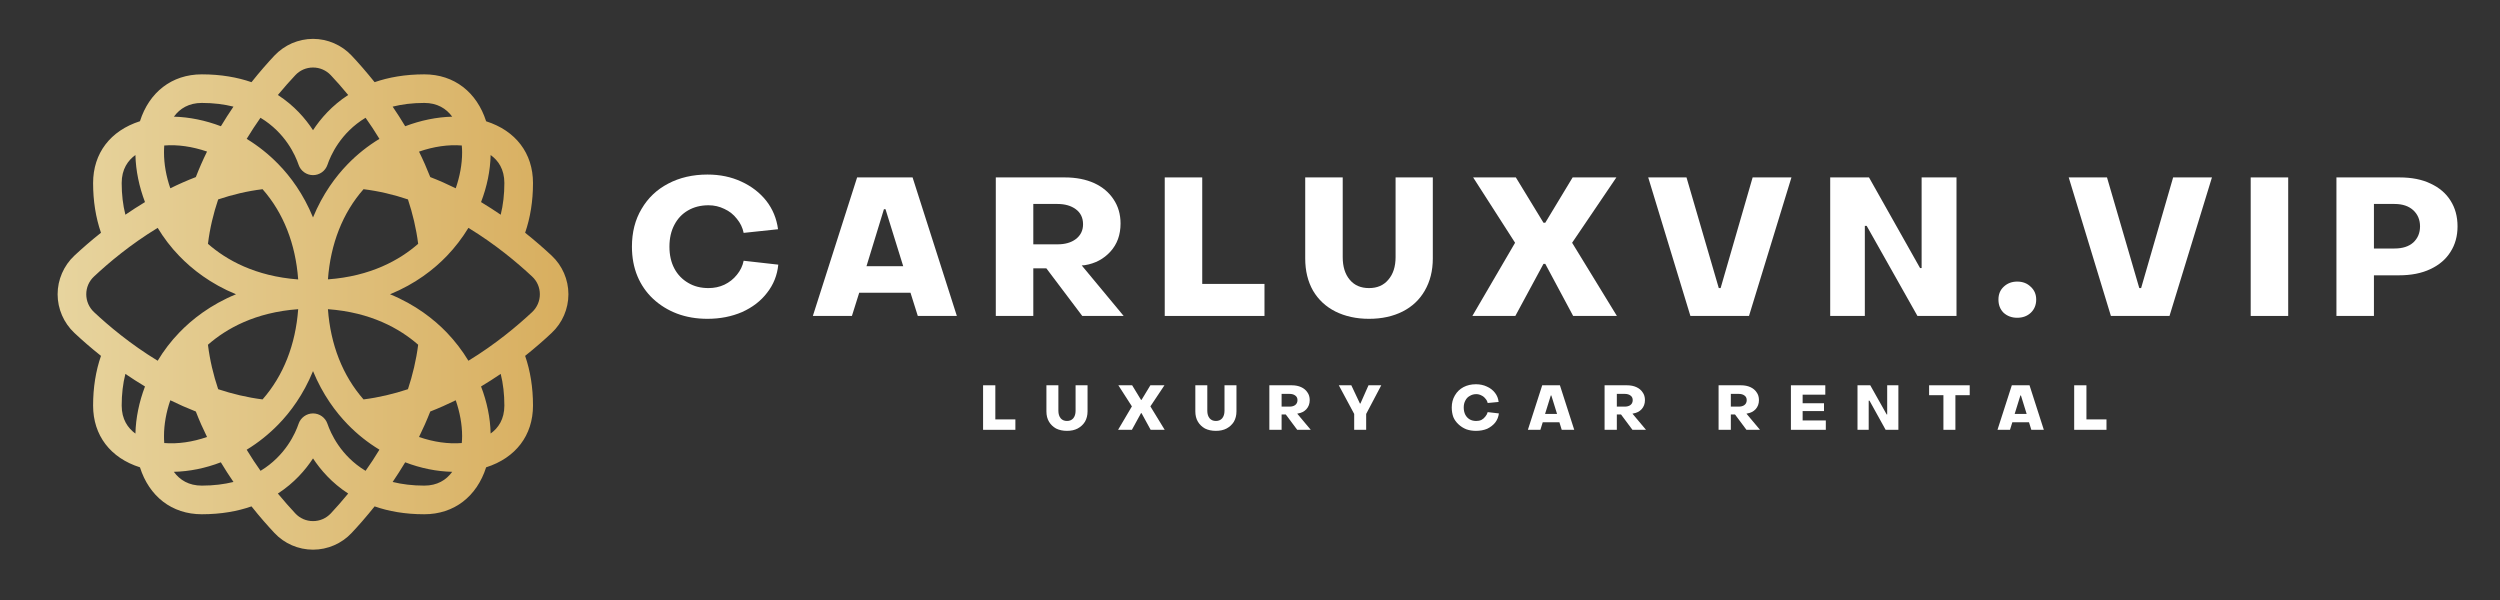<svg xmlns="http://www.w3.org/2000/svg" xmlns:xlink="http://www.w3.org/1999/xlink" width="200" zoomAndPan="magnify" viewBox="0 0 150 36" height="48" preserveAspectRatio="xMidYMid meet" version="1.0"><rect x="0" y="0" width="150" height="36" fill="#333333" stroke="none"/><defs><g/><clipPath id="0c4bb33b71"><path d="M 3.457 2.332 L 34.105 2.332 L 34.105 32.98 L 3.457 32.98 Z M 3.457 2.332 " clip-rule="nonzero"/></clipPath><clipPath id="550c18f542"><path d="M 33.102 15.34 C 32.664 14.93 32.125 14.457 31.508 13.965 C 31.82 13.059 31.98 12.062 31.98 10.984 C 31.98 9.191 30.938 7.84 29.168 7.277 C 28.613 5.539 27.258 4.461 25.457 4.461 C 24.301 4.461 23.312 4.641 22.477 4.93 C 21.98 4.312 21.512 3.773 21.098 3.336 C 20.5 2.699 19.656 2.332 18.781 2.332 C 18.348 2.332 17.914 2.426 17.52 2.594 C 17.125 2.766 16.766 3.02 16.465 3.336 C 16.055 3.773 15.582 4.312 15.09 4.93 C 14.25 4.641 13.266 4.461 12.109 4.461 C 10.305 4.461 8.949 5.539 8.398 7.273 C 6.625 7.84 5.586 9.191 5.586 10.984 C 5.586 12.062 5.746 13.059 6.059 13.965 C 5.438 14.457 4.902 14.93 4.461 15.34 C 3.824 15.938 3.457 16.781 3.457 17.656 C 3.457 18.531 3.824 19.375 4.461 19.973 C 4.902 20.387 5.438 20.859 6.059 21.352 C 5.746 22.254 5.586 23.254 5.586 24.332 C 5.586 26.125 6.625 27.477 8.398 28.039 C 8.949 29.777 10.305 30.855 12.109 30.855 C 13.266 30.855 14.25 30.676 15.09 30.383 C 15.582 31.004 16.055 31.539 16.465 31.977 C 17.062 32.617 17.906 32.98 18.781 32.98 C 19.656 32.98 20.5 32.617 21.098 31.977 C 21.512 31.539 21.98 31.004 22.477 30.383 C 23.312 30.676 24.301 30.855 25.457 30.855 C 27.258 30.855 28.613 29.777 29.168 28.039 C 30.938 27.477 31.98 26.125 31.98 24.332 C 31.98 23.254 31.82 22.254 31.508 21.352 C 32.125 20.859 32.664 20.387 33.102 19.973 C 33.742 19.375 34.105 18.531 34.105 17.656 C 34.105 16.781 33.742 15.938 33.102 15.34 Z M 29.438 9.301 C 29.895 9.629 30.262 10.152 30.262 10.984 C 30.262 11.66 30.188 12.297 30.043 12.883 C 29.668 12.625 29.273 12.375 28.863 12.125 C 29.219 11.199 29.418 10.242 29.438 9.301 Z M 27.707 8.73 C 27.719 8.867 27.727 9.008 27.727 9.145 C 27.727 9.855 27.59 10.586 27.344 11.297 C 26.852 11.055 26.344 10.828 25.816 10.625 C 25.609 10.098 25.383 9.586 25.141 9.098 C 26.016 8.793 26.902 8.664 27.707 8.73 Z M 25.457 6.176 C 26.23 6.176 26.77 6.508 27.133 7 C 26.211 7.023 25.246 7.219 24.312 7.574 C 24.066 7.164 23.812 6.77 23.559 6.398 C 24.113 6.258 24.742 6.176 25.457 6.176 Z M 25.09 14.629 C 23.984 15.598 22.246 16.574 19.676 16.762 C 19.832 14.629 20.562 12.773 21.812 11.352 C 22.734 11.465 23.629 11.68 24.477 11.965 C 24.758 12.812 24.973 13.703 25.09 14.629 Z M 17.719 4.512 C 17.996 4.215 18.375 4.051 18.781 4.051 C 19.188 4.051 19.566 4.215 19.848 4.512 C 20.164 4.848 20.52 5.246 20.891 5.699 C 19.91 6.336 19.234 7.121 18.781 7.812 C 18.332 7.121 17.656 6.336 16.672 5.699 C 17.047 5.246 17.402 4.848 17.719 4.512 Z M 15.629 7.066 C 17.133 7.973 17.727 9.332 17.914 9.883 C 18.039 10.258 18.391 10.508 18.781 10.508 C 19.176 10.508 19.523 10.258 19.648 9.887 C 19.836 9.332 20.43 7.973 21.934 7.066 C 22.215 7.461 22.496 7.887 22.766 8.332 C 22.07 8.754 21.43 9.262 20.859 9.852 C 20.145 10.586 19.363 11.633 18.781 13.047 C 18.203 11.633 17.422 10.586 16.707 9.855 C 16.133 9.262 15.492 8.754 14.801 8.332 C 15.07 7.887 15.352 7.461 15.629 7.066 Z M 25.09 20.684 C 24.973 21.609 24.758 22.5 24.477 23.352 C 23.629 23.633 22.734 23.848 21.812 23.965 C 20.562 22.539 19.832 20.688 19.676 18.551 C 22.246 18.738 23.984 19.715 25.09 20.684 Z M 17.891 16.766 C 15.316 16.574 13.582 15.598 12.477 14.629 C 12.59 13.703 12.805 12.812 13.09 11.965 C 13.938 11.68 14.828 11.465 15.754 11.352 C 17.004 12.773 17.734 14.625 17.891 16.766 Z M 12.109 6.176 C 12.824 6.176 13.449 6.258 14.008 6.398 C 13.754 6.77 13.5 7.164 13.254 7.574 C 12.32 7.219 11.352 7.023 10.434 7 C 10.793 6.508 11.336 6.176 12.109 6.176 Z M 9.855 8.73 C 10.66 8.664 11.547 8.793 12.422 9.094 C 12.18 9.586 11.953 10.098 11.75 10.625 C 11.223 10.828 10.711 11.055 10.219 11.297 C 9.973 10.586 9.84 9.855 9.84 9.145 C 9.84 9.008 9.844 8.867 9.855 8.73 Z M 8.125 9.301 C 8.148 10.238 8.348 11.199 8.699 12.125 C 8.289 12.375 7.895 12.625 7.523 12.883 C 7.375 12.297 7.301 11.66 7.301 10.984 C 7.301 10.152 7.672 9.629 8.125 9.301 Z M 8.125 26.016 C 7.672 25.684 7.301 25.16 7.301 24.332 C 7.301 23.652 7.375 23.016 7.523 22.434 C 7.895 22.688 8.289 22.941 8.699 23.188 C 8.348 24.113 8.148 25.074 8.125 26.016 Z M 5.637 18.723 C 5.34 18.441 5.176 18.062 5.176 17.656 C 5.176 17.25 5.34 16.871 5.637 16.594 C 6.523 15.762 7.836 14.66 9.461 13.672 C 9.824 14.273 10.258 14.844 10.754 15.355 C 11.52 16.152 12.629 17.027 14.16 17.656 C 12.629 18.285 11.516 19.164 10.754 19.957 C 10.258 20.473 9.824 21.039 9.461 21.645 C 7.836 20.656 6.523 19.555 5.637 18.723 Z M 17.891 18.551 C 17.734 20.688 17.004 22.539 15.754 23.965 C 14.828 23.848 13.938 23.633 13.09 23.352 C 12.805 22.5 12.59 21.609 12.477 20.684 C 13.582 19.715 15.316 18.738 17.891 18.551 Z M 9.855 26.582 C 9.844 26.445 9.84 26.309 9.84 26.168 C 9.84 25.461 9.973 24.73 10.219 24.016 C 10.711 24.258 11.223 24.484 11.75 24.691 C 11.953 25.219 12.18 25.727 12.422 26.219 C 11.547 26.523 10.66 26.648 9.855 26.582 Z M 12.109 29.137 C 11.332 29.137 10.793 28.805 10.43 28.309 C 11.352 28.289 12.316 28.098 13.25 27.738 C 13.5 28.152 13.75 28.543 14.008 28.918 C 13.449 29.055 12.824 29.137 12.109 29.137 Z M 19.848 30.805 C 19.566 31.102 19.188 31.266 18.781 31.266 C 18.375 31.266 17.996 31.102 17.719 30.805 C 17.402 30.465 17.047 30.066 16.672 29.613 C 17.656 28.977 18.332 28.191 18.781 27.504 C 19.234 28.191 19.91 28.977 20.891 29.613 C 20.52 30.066 20.164 30.465 19.848 30.805 Z M 21.934 28.25 C 20.43 27.34 19.84 25.984 19.648 25.43 C 19.523 25.059 19.176 24.805 18.781 24.805 C 18.391 24.805 18.039 25.059 17.914 25.43 C 17.727 25.984 17.133 27.34 15.633 28.25 C 15.352 27.852 15.07 27.43 14.801 26.984 C 15.492 26.562 16.133 26.051 16.707 25.461 C 17.422 24.727 18.203 23.68 18.781 22.266 C 19.363 23.68 20.145 24.727 20.859 25.461 C 21.43 26.051 22.07 26.559 22.766 26.98 C 22.496 27.43 22.215 27.852 21.934 28.25 Z M 25.457 29.137 C 24.742 29.137 24.113 29.055 23.559 28.918 C 23.812 28.543 24.066 28.148 24.312 27.738 C 25.25 28.098 26.211 28.289 27.133 28.309 C 26.773 28.805 26.23 29.137 25.457 29.137 Z M 27.707 26.582 C 26.902 26.648 26.016 26.523 25.141 26.219 C 25.383 25.727 25.609 25.219 25.816 24.691 C 26.344 24.484 26.852 24.258 27.344 24.016 C 27.59 24.73 27.727 25.461 27.727 26.168 C 27.727 26.309 27.719 26.445 27.707 26.582 Z M 29.438 26.012 C 29.418 25.074 29.219 24.113 28.863 23.188 C 29.273 22.941 29.668 22.688 30.043 22.434 C 30.188 23.016 30.262 23.652 30.262 24.332 C 30.262 25.16 29.895 25.684 29.438 26.012 Z M 31.93 18.723 C 31.039 19.555 29.727 20.656 28.105 21.645 C 27.738 21.039 27.305 20.473 26.812 19.957 C 26.047 19.164 24.938 18.285 23.402 17.656 C 24.938 17.027 26.047 16.152 26.812 15.355 C 27.305 14.844 27.738 14.273 28.105 13.672 C 29.727 14.66 31.039 15.762 31.93 16.594 C 32.227 16.871 32.391 17.25 32.391 17.656 C 32.391 18.062 32.227 18.441 31.93 18.723 Z M 31.93 18.723 " clip-rule="nonzero"/></clipPath><linearGradient x1="-0" gradientTransform="matrix(0.126, 0, 0, 0.126, 3.457, 2.332)" y1="121.405" x2="242.8" gradientUnits="userSpaceOnUse" y2="121.405" id="c96a14bf39"><stop stop-opacity="1" stop-color="rgb(90.599%, 83.099%, 62%)" offset="0"/><stop stop-opacity="1" stop-color="rgb(90.576%, 83.041%, 61.9%)" offset="0.008"/><stop stop-opacity="1" stop-color="rgb(90.53%, 82.924%, 61.705%)" offset="0.016"/><stop stop-opacity="1" stop-color="rgb(90.483%, 82.808%, 61.508%)" offset="0.023"/><stop stop-opacity="1" stop-color="rgb(90.437%, 82.692%, 61.313%)" offset="0.031"/><stop stop-opacity="1" stop-color="rgb(90.392%, 82.574%, 61.116%)" offset="0.039"/><stop stop-opacity="1" stop-color="rgb(90.346%, 82.458%, 60.921%)" offset="0.047"/><stop stop-opacity="1" stop-color="rgb(90.3%, 82.343%, 60.724%)" offset="0.055"/><stop stop-opacity="1" stop-color="rgb(90.253%, 82.227%, 60.529%)" offset="0.062"/><stop stop-opacity="1" stop-color="rgb(90.207%, 82.109%, 60.332%)" offset="0.07"/><stop stop-opacity="1" stop-color="rgb(90.161%, 81.993%, 60.136%)" offset="0.078"/><stop stop-opacity="1" stop-color="rgb(90.115%, 81.877%, 59.94%)" offset="0.086"/><stop stop-opacity="1" stop-color="rgb(90.07%, 81.76%, 59.744%)" offset="0.094"/><stop stop-opacity="1" stop-color="rgb(90.022%, 81.644%, 59.547%)" offset="0.102"/><stop stop-opacity="1" stop-color="rgb(89.977%, 81.528%, 59.352%)" offset="0.109"/><stop stop-opacity="1" stop-color="rgb(89.931%, 81.412%, 59.155%)" offset="0.117"/><stop stop-opacity="1" stop-color="rgb(89.885%, 81.294%, 58.96%)" offset="0.125"/><stop stop-opacity="1" stop-color="rgb(89.839%, 81.178%, 58.763%)" offset="0.133"/><stop stop-opacity="1" stop-color="rgb(89.792%, 81.062%, 58.568%)" offset="0.141"/><stop stop-opacity="1" stop-color="rgb(89.746%, 80.946%, 58.371%)" offset="0.148"/><stop stop-opacity="1" stop-color="rgb(89.7%, 80.829%, 58.176%)" offset="0.156"/><stop stop-opacity="1" stop-color="rgb(89.655%, 80.713%, 57.979%)" offset="0.164"/><stop stop-opacity="1" stop-color="rgb(89.609%, 80.597%, 57.784%)" offset="0.172"/><stop stop-opacity="1" stop-color="rgb(89.561%, 80.479%, 57.587%)" offset="0.18"/><stop stop-opacity="1" stop-color="rgb(89.516%, 80.363%, 57.391%)" offset="0.188"/><stop stop-opacity="1" stop-color="rgb(89.47%, 80.247%, 57.195%)" offset="0.195"/><stop stop-opacity="1" stop-color="rgb(89.424%, 80.132%, 56.999%)" offset="0.203"/><stop stop-opacity="1" stop-color="rgb(89.378%, 80.014%, 56.802%)" offset="0.211"/><stop stop-opacity="1" stop-color="rgb(89.331%, 79.898%, 56.607%)" offset="0.219"/><stop stop-opacity="1" stop-color="rgb(89.285%, 79.782%, 56.41%)" offset="0.227"/><stop stop-opacity="1" stop-color="rgb(89.24%, 79.665%, 56.215%)" offset="0.234"/><stop stop-opacity="1" stop-color="rgb(89.194%, 79.549%, 56.018%)" offset="0.242"/><stop stop-opacity="1" stop-color="rgb(89.146%, 79.433%, 55.823%)" offset="0.25"/><stop stop-opacity="1" stop-color="rgb(89.101%, 79.317%, 55.626%)" offset="0.258"/><stop stop-opacity="1" stop-color="rgb(89.055%, 79.199%, 55.431%)" offset="0.266"/><stop stop-opacity="1" stop-color="rgb(89.009%, 79.083%, 55.234%)" offset="0.273"/><stop stop-opacity="1" stop-color="rgb(88.963%, 78.967%, 55.038%)" offset="0.281"/><stop stop-opacity="1" stop-color="rgb(88.916%, 78.85%, 54.842%)" offset="0.289"/><stop stop-opacity="1" stop-color="rgb(88.87%, 78.734%, 54.646%)" offset="0.297"/><stop stop-opacity="1" stop-color="rgb(88.824%, 78.618%, 54.449%)" offset="0.305"/><stop stop-opacity="1" stop-color="rgb(88.779%, 78.502%, 54.254%)" offset="0.312"/><stop stop-opacity="1" stop-color="rgb(88.733%, 78.384%, 54.057%)" offset="0.32"/><stop stop-opacity="1" stop-color="rgb(88.686%, 78.268%, 53.862%)" offset="0.328"/><stop stop-opacity="1" stop-color="rgb(88.64%, 78.152%, 53.665%)" offset="0.336"/><stop stop-opacity="1" stop-color="rgb(88.594%, 78.035%, 53.47%)" offset="0.344"/><stop stop-opacity="1" stop-color="rgb(88.548%, 77.919%, 53.273%)" offset="0.352"/><stop stop-opacity="1" stop-color="rgb(88.503%, 77.803%, 53.078%)" offset="0.359"/><stop stop-opacity="1" stop-color="rgb(88.455%, 77.687%, 52.881%)" offset="0.367"/><stop stop-opacity="1" stop-color="rgb(88.409%, 77.57%, 52.684%)" offset="0.375"/><stop stop-opacity="1" stop-color="rgb(88.364%, 77.454%, 52.489%)" offset="0.383"/><stop stop-opacity="1" stop-color="rgb(88.318%, 77.338%, 52.292%)" offset="0.391"/><stop stop-opacity="1" stop-color="rgb(88.272%, 77.22%, 52.097%)" offset="0.398"/><stop stop-opacity="1" stop-color="rgb(88.225%, 77.104%, 51.9%)" offset="0.406"/><stop stop-opacity="1" stop-color="rgb(88.179%, 76.988%, 51.704%)" offset="0.414"/><stop stop-opacity="1" stop-color="rgb(88.133%, 76.872%, 51.508%)" offset="0.422"/><stop stop-opacity="1" stop-color="rgb(88.087%, 76.755%, 51.312%)" offset="0.43"/><stop stop-opacity="1" stop-color="rgb(88.042%, 76.639%, 51.115%)" offset="0.438"/><stop stop-opacity="1" stop-color="rgb(87.994%, 76.523%, 50.92%)" offset="0.445"/><stop stop-opacity="1" stop-color="rgb(87.949%, 76.405%, 50.723%)" offset="0.453"/><stop stop-opacity="1" stop-color="rgb(87.903%, 76.289%, 50.528%)" offset="0.461"/><stop stop-opacity="1" stop-color="rgb(87.857%, 76.173%, 50.331%)" offset="0.469"/><stop stop-opacity="1" stop-color="rgb(87.811%, 76.057%, 50.136%)" offset="0.477"/><stop stop-opacity="1" stop-color="rgb(87.764%, 75.94%, 49.939%)" offset="0.484"/><stop stop-opacity="1" stop-color="rgb(87.718%, 75.824%, 49.744%)" offset="0.492"/><stop stop-opacity="1" stop-color="rgb(87.672%, 75.708%, 49.547%)" offset="0.5"/><stop stop-opacity="1" stop-color="rgb(87.627%, 75.591%, 49.352%)" offset="0.508"/><stop stop-opacity="1" stop-color="rgb(87.579%, 75.475%, 49.155%)" offset="0.516"/><stop stop-opacity="1" stop-color="rgb(87.534%, 75.359%, 48.959%)" offset="0.523"/><stop stop-opacity="1" stop-color="rgb(87.488%, 75.243%, 48.763%)" offset="0.531"/><stop stop-opacity="1" stop-color="rgb(87.442%, 75.125%, 48.567%)" offset="0.539"/><stop stop-opacity="1" stop-color="rgb(87.396%, 75.009%, 48.37%)" offset="0.547"/><stop stop-opacity="1" stop-color="rgb(87.349%, 74.893%, 48.175%)" offset="0.555"/><stop stop-opacity="1" stop-color="rgb(87.303%, 74.776%, 47.978%)" offset="0.562"/><stop stop-opacity="1" stop-color="rgb(87.257%, 74.66%, 47.783%)" offset="0.57"/><stop stop-opacity="1" stop-color="rgb(87.212%, 74.544%, 47.586%)" offset="0.578"/><stop stop-opacity="1" stop-color="rgb(87.166%, 74.428%, 47.391%)" offset="0.586"/><stop stop-opacity="1" stop-color="rgb(87.119%, 74.31%, 47.194%)" offset="0.594"/><stop stop-opacity="1" stop-color="rgb(87.073%, 74.194%, 46.999%)" offset="0.602"/><stop stop-opacity="1" stop-color="rgb(87.027%, 74.078%, 46.802%)" offset="0.609"/><stop stop-opacity="1" stop-color="rgb(86.981%, 73.961%, 46.606%)" offset="0.617"/><stop stop-opacity="1" stop-color="rgb(86.935%, 73.845%, 46.41%)" offset="0.625"/><stop stop-opacity="1" stop-color="rgb(86.888%, 73.729%, 46.214%)" offset="0.633"/><stop stop-opacity="1" stop-color="rgb(86.842%, 73.613%, 46.017%)" offset="0.641"/><stop stop-opacity="1" stop-color="rgb(86.797%, 73.495%, 45.822%)" offset="0.648"/><stop stop-opacity="1" stop-color="rgb(86.751%, 73.38%, 45.625%)" offset="0.656"/><stop stop-opacity="1" stop-color="rgb(86.705%, 73.264%, 45.43%)" offset="0.664"/><stop stop-opacity="1" stop-color="rgb(86.658%, 73.146%, 45.233%)" offset="0.672"/><stop stop-opacity="1" stop-color="rgb(86.612%, 73.03%, 45.038%)" offset="0.68"/><stop stop-opacity="1" stop-color="rgb(86.566%, 72.914%, 44.841%)" offset="0.688"/><stop stop-opacity="1" stop-color="rgb(86.52%, 72.798%, 44.646%)" offset="0.695"/><stop stop-opacity="1" stop-color="rgb(86.475%, 72.681%, 44.449%)" offset="0.703"/><stop stop-opacity="1" stop-color="rgb(86.427%, 72.565%, 44.254%)" offset="0.711"/><stop stop-opacity="1" stop-color="rgb(86.382%, 72.449%, 44.057%)" offset="0.719"/><stop stop-opacity="1" stop-color="rgb(86.336%, 72.331%, 43.861%)" offset="0.727"/><stop stop-opacity="1" stop-color="rgb(86.29%, 72.215%, 43.665%)" offset="0.734"/><stop stop-opacity="1" stop-color="rgb(86.243%, 72.099%, 43.469%)" offset="0.742"/><stop stop-opacity="1" stop-color="rgb(86.197%, 71.983%, 43.272%)" offset="0.75"/><stop stop-opacity="1" stop-color="rgb(86.151%, 71.866%, 43.077%)" offset="0.758"/><stop stop-opacity="1" stop-color="rgb(86.105%, 71.75%, 42.88%)" offset="0.766"/><stop stop-opacity="1" stop-color="rgb(86.06%, 71.634%, 42.685%)" offset="0.773"/><stop stop-opacity="1" stop-color="rgb(86.012%, 71.516%, 42.488%)" offset="0.781"/><stop stop-opacity="1" stop-color="rgb(85.966%, 71.4%, 42.293%)" offset="0.789"/><stop stop-opacity="1" stop-color="rgb(85.921%, 71.284%, 42.096%)" offset="0.797"/><stop stop-opacity="1" stop-color="rgb(85.875%, 71.169%, 41.901%)" offset="0.805"/><stop stop-opacity="1" stop-color="rgb(85.829%, 71.051%, 41.704%)" offset="0.812"/><stop stop-opacity="1" stop-color="rgb(85.782%, 70.935%, 41.508%)" offset="0.82"/><stop stop-opacity="1" stop-color="rgb(85.736%, 70.819%, 41.312%)" offset="0.828"/><stop stop-opacity="1" stop-color="rgb(85.69%, 70.702%, 41.116%)" offset="0.836"/><stop stop-opacity="1" stop-color="rgb(85.645%, 70.586%, 40.919%)" offset="0.844"/><stop stop-opacity="1" stop-color="rgb(85.599%, 70.47%, 40.724%)" offset="0.852"/><stop stop-opacity="1" stop-color="rgb(85.551%, 70.354%, 40.527%)" offset="0.859"/><stop stop-opacity="1" stop-color="rgb(85.506%, 70.236%, 40.332%)" offset="0.867"/><stop stop-opacity="1" stop-color="rgb(85.46%, 70.12%, 40.135%)" offset="0.875"/><stop stop-opacity="1" stop-color="rgb(85.414%, 70.004%, 39.94%)" offset="0.883"/><stop stop-opacity="1" stop-color="rgb(85.368%, 69.887%, 39.743%)" offset="0.891"/><stop stop-opacity="1" stop-color="rgb(85.321%, 69.771%, 39.548%)" offset="0.898"/><stop stop-opacity="1" stop-color="rgb(85.275%, 69.655%, 39.351%)" offset="0.906"/><stop stop-opacity="1" stop-color="rgb(85.229%, 69.539%, 39.156%)" offset="0.914"/><stop stop-opacity="1" stop-color="rgb(85.184%, 69.421%, 38.959%)" offset="0.922"/><stop stop-opacity="1" stop-color="rgb(85.138%, 69.305%, 38.763%)" offset="0.93"/><stop stop-opacity="1" stop-color="rgb(85.091%, 69.189%, 38.567%)" offset="0.938"/><stop stop-opacity="1" stop-color="rgb(85.045%, 69.072%, 38.371%)" offset="0.945"/><stop stop-opacity="1" stop-color="rgb(84.999%, 68.956%, 38.174%)" offset="0.953"/><stop stop-opacity="1" stop-color="rgb(84.953%, 68.84%, 37.978%)" offset="0.961"/><stop stop-opacity="1" stop-color="rgb(84.906%, 68.724%, 37.782%)" offset="0.969"/><stop stop-opacity="1" stop-color="rgb(84.86%, 68.607%, 37.585%)" offset="0.977"/><stop stop-opacity="1" stop-color="rgb(84.814%, 68.491%, 37.39%)" offset="0.984"/><stop stop-opacity="1" stop-color="rgb(84.769%, 68.375%, 37.193%)" offset="0.992"/><stop stop-opacity="1" stop-color="rgb(84.723%, 68.257%, 36.998%)" offset="1"/></linearGradient><clipPath id="3a9e39835a"><path d="M 140 10 L 147.973 10 L 147.973 19 L 140 19 Z M 140 10 " clip-rule="nonzero"/></clipPath></defs><g clip-path="url(#0c4bb33b71)"><g clip-path="url(#550c18f542)"><path fill="url(#c96a14bf39)" d="M 3.457 2.332 L 3.457 32.98 L 34.105 32.98 L 34.105 2.332 Z M 3.457 2.332 " fill-rule="nonzero"/></g></g><g fill="#ffffff" fill-opacity="1"><g transform="translate(37.541, 18.957)"><g><path d="M 4.906 0.172 C 4.238 0.172 3.629 0.066 3.078 -0.141 C 2.535 -0.348 2.055 -0.645 1.641 -1.031 C 1.234 -1.414 0.922 -1.867 0.703 -2.391 C 0.484 -2.922 0.375 -3.508 0.375 -4.156 C 0.375 -5.02 0.566 -5.773 0.953 -6.422 C 1.336 -7.078 1.867 -7.582 2.547 -7.938 C 3.234 -8.301 4.02 -8.484 4.906 -8.484 C 5.656 -8.484 6.332 -8.344 6.938 -8.062 C 7.551 -7.781 8.051 -7.395 8.438 -6.906 C 8.82 -6.414 9.055 -5.848 9.141 -5.203 L 7.078 -4.984 C 7.016 -5.297 6.879 -5.578 6.672 -5.828 C 6.473 -6.086 6.223 -6.285 5.922 -6.422 C 5.629 -6.566 5.312 -6.641 4.969 -6.641 C 4.5 -6.641 4.086 -6.535 3.734 -6.328 C 3.391 -6.129 3.117 -5.844 2.922 -5.469 C 2.723 -5.094 2.625 -4.656 2.625 -4.156 C 2.625 -3.656 2.723 -3.219 2.922 -2.844 C 3.117 -2.477 3.395 -2.191 3.75 -1.984 C 4.102 -1.773 4.508 -1.672 4.969 -1.672 C 5.312 -1.672 5.629 -1.738 5.922 -1.875 C 6.223 -2.02 6.473 -2.219 6.672 -2.469 C 6.879 -2.719 7.016 -3 7.078 -3.312 L 9.156 -3.078 C 9.094 -2.441 8.867 -1.879 8.484 -1.391 C 8.109 -0.898 7.609 -0.516 6.984 -0.234 C 6.359 0.035 5.664 0.172 4.906 0.172 Z M 4.906 0.172 "/></g></g></g><g fill="#ffffff" fill-opacity="1"><g transform="translate(48.677, 18.957)"><g><path d="M 0.094 0 L 2.75 -8.312 L 6.078 -8.312 L 8.734 0 L 6.391 0 L 5.953 -1.391 L 2.875 -1.391 L 2.438 0 Z M 3.312 -2.984 L 5.516 -2.984 L 4.453 -6.406 L 4.359 -6.406 Z M 3.312 -2.984 "/></g></g></g><g fill="#ffffff" fill-opacity="1"><g transform="translate(59.092, 18.957)"><g><path d="M 0.656 0 L 0.656 -8.312 L 4.797 -8.312 C 5.473 -8.312 6.062 -8.195 6.562 -7.969 C 7.062 -7.738 7.445 -7.414 7.719 -7 C 8 -6.582 8.141 -6.098 8.141 -5.547 C 8.141 -4.867 7.938 -4.305 7.531 -3.859 C 7.133 -3.422 6.625 -3.148 6 -3.047 L 5.812 -3.031 L 8.328 0 L 5.844 0 L 3.688 -2.859 L 2.906 -2.859 L 2.906 0 Z M 2.906 -4.297 L 4.359 -4.297 C 4.805 -4.297 5.172 -4.398 5.453 -4.609 C 5.742 -4.828 5.891 -5.125 5.891 -5.5 C 5.891 -5.895 5.742 -6.195 5.453 -6.406 C 5.172 -6.613 4.805 -6.719 4.359 -6.719 L 2.906 -6.719 Z M 2.906 -4.297 "/></g></g></g><g fill="#ffffff" fill-opacity="1"><g transform="translate(69.228, 18.957)"><g><path d="M 0.656 0 L 0.656 -8.312 L 2.906 -8.312 L 2.906 -1.922 L 6.641 -1.922 L 6.641 0 Z M 0.656 0 "/></g></g></g><g fill="#ffffff" fill-opacity="1"><g transform="translate(77.735, 18.957)"><g><path d="M 4.406 0.172 C 3.645 0.172 2.973 0.023 2.391 -0.266 C 1.816 -0.555 1.367 -0.973 1.047 -1.516 C 0.734 -2.066 0.578 -2.711 0.578 -3.453 L 0.578 -8.312 L 2.828 -8.312 L 2.828 -3.531 C 2.828 -2.957 2.969 -2.504 3.25 -2.172 C 3.531 -1.836 3.914 -1.672 4.406 -1.672 C 4.895 -1.672 5.281 -1.836 5.562 -2.172 C 5.852 -2.504 6 -2.957 6 -3.531 L 6 -8.312 L 8.234 -8.312 L 8.234 -3.453 C 8.234 -2.711 8.07 -2.066 7.75 -1.516 C 7.438 -0.973 6.992 -0.555 6.422 -0.266 C 5.848 0.023 5.176 0.172 4.406 0.172 Z M 4.406 0.172 "/></g></g></g><g fill="#ffffff" fill-opacity="1"><g transform="translate(88.139, 18.957)"><g><path d="M 0.203 0 L 2.766 -4.391 L 0.25 -8.312 L 2.812 -8.312 L 4.469 -5.594 L 4.578 -5.594 L 6.219 -8.312 L 8.844 -8.312 L 6.188 -4.391 L 8.875 0 L 6.25 0 L 4.578 -3.125 L 4.469 -3.125 L 2.781 0 Z M 0.203 0 "/></g></g></g><g fill="#ffffff" fill-opacity="1"><g transform="translate(98.799, 18.957)"><g><path d="M 2.625 0 L 0.094 -8.312 L 2.391 -8.312 L 4.328 -1.672 L 4.438 -1.672 L 6.359 -8.312 L 8.688 -8.312 L 6.141 0 Z M 2.625 0 "/></g></g></g><g fill="#ffffff" fill-opacity="1"><g transform="translate(109.156, 18.957)"><g><path d="M 0.656 0 L 0.656 -8.312 L 2.984 -8.312 L 6.047 -2.875 L 6.141 -2.875 L 6.141 -8.312 L 8.234 -8.312 L 8.234 0 L 5.891 0 L 2.844 -5.406 L 2.734 -5.406 L 2.734 0 Z M 0.656 0 "/></g></g></g><g fill="#ffffff" fill-opacity="1"><g transform="translate(119.641, 18.957)"><g><path d="M 1.391 0.109 C 1.066 0.109 0.797 0.008 0.578 -0.188 C 0.367 -0.395 0.266 -0.66 0.266 -0.984 C 0.266 -1.297 0.367 -1.551 0.578 -1.75 C 0.797 -1.957 1.066 -2.062 1.391 -2.062 C 1.723 -2.062 1.992 -1.957 2.203 -1.75 C 2.422 -1.551 2.531 -1.297 2.531 -0.984 C 2.531 -0.66 2.422 -0.395 2.203 -0.188 C 1.992 0.008 1.723 0.109 1.391 0.109 Z M 1.391 0.109 "/></g></g></g><g fill="#ffffff" fill-opacity="1"><g transform="translate(124.029, 18.957)"><g><path d="M 2.625 0 L 0.094 -8.312 L 2.391 -8.312 L 4.328 -1.672 L 4.438 -1.672 L 6.359 -8.312 L 8.688 -8.312 L 6.141 0 Z M 2.625 0 "/></g></g></g><g fill="#ffffff" fill-opacity="1"><g transform="translate(134.386, 18.957)"><g><path d="M 0.656 0 L 0.656 -8.312 L 2.906 -8.312 L 2.906 0 Z M 0.656 0 "/></g></g></g><g clip-path="url(#3a9e39835a)"><g fill="#ffffff" fill-opacity="1"><g transform="translate(139.53, 18.957)"><g><path d="M 0.656 0 L 0.656 -8.312 L 4.438 -8.312 C 5.176 -8.312 5.801 -8.188 6.312 -7.938 C 6.832 -7.695 7.227 -7.359 7.5 -6.922 C 7.781 -6.484 7.922 -5.969 7.922 -5.375 C 7.922 -4.789 7.781 -4.281 7.5 -3.844 C 7.227 -3.406 6.828 -3.062 6.297 -2.812 C 5.773 -2.562 5.145 -2.438 4.406 -2.438 L 2.906 -2.438 L 2.906 0 Z M 2.906 -4.047 L 4.141 -4.047 C 4.617 -4.047 4.992 -4.164 5.266 -4.406 C 5.535 -4.656 5.672 -4.977 5.672 -5.375 C 5.672 -5.77 5.535 -6.094 5.266 -6.344 C 4.992 -6.594 4.617 -6.719 4.141 -6.719 L 2.906 -6.719 Z M 2.906 -4.047 "/></g></g></g></g><g fill="#ffffff" fill-opacity="1"><g transform="translate(58.782, 25.789)"><g><path d="M 0.203 0 L 0.203 -2.672 L 0.938 -2.672 L 0.938 -0.625 L 2.141 -0.625 L 2.141 0 Z M 0.203 0 "/></g></g></g><g fill="#ffffff" fill-opacity="1"><g transform="translate(62.597, 25.789)"><g><path d="M 1.422 0.062 C 1.172 0.062 0.953 0.016 0.766 -0.078 C 0.586 -0.18 0.445 -0.316 0.344 -0.484 C 0.238 -0.66 0.188 -0.867 0.188 -1.109 L 0.188 -2.672 L 0.906 -2.672 L 0.906 -1.141 C 0.906 -0.953 0.953 -0.801 1.047 -0.688 C 1.141 -0.582 1.266 -0.531 1.422 -0.531 C 1.578 -0.531 1.703 -0.582 1.797 -0.688 C 1.891 -0.801 1.938 -0.953 1.938 -1.141 L 1.938 -2.672 L 2.656 -2.672 L 2.656 -1.109 C 2.656 -0.867 2.602 -0.66 2.5 -0.484 C 2.395 -0.316 2.25 -0.18 2.062 -0.078 C 1.883 0.016 1.672 0.062 1.422 0.062 Z M 1.422 0.062 "/></g></g></g><g fill="#ffffff" fill-opacity="1"><g transform="translate(67.023, 25.789)"><g><path d="M 0.062 0 L 0.891 -1.406 L 0.078 -2.672 L 0.906 -2.672 L 1.438 -1.797 L 1.469 -1.797 L 2 -2.672 L 2.844 -2.672 L 2 -1.406 L 2.859 0 L 2.016 0 L 1.469 -1 L 1.438 -1 L 0.891 0 Z M 0.062 0 "/></g></g></g><g fill="#ffffff" fill-opacity="1"><g transform="translate(71.532, 25.789)"><g><path d="M 1.422 0.062 C 1.172 0.062 0.953 0.016 0.766 -0.078 C 0.586 -0.18 0.445 -0.316 0.344 -0.484 C 0.238 -0.66 0.188 -0.867 0.188 -1.109 L 0.188 -2.672 L 0.906 -2.672 L 0.906 -1.141 C 0.906 -0.953 0.953 -0.801 1.047 -0.688 C 1.141 -0.582 1.266 -0.531 1.422 -0.531 C 1.578 -0.531 1.703 -0.582 1.797 -0.688 C 1.891 -0.801 1.938 -0.953 1.938 -1.141 L 1.938 -2.672 L 2.656 -2.672 L 2.656 -1.109 C 2.656 -0.867 2.602 -0.66 2.5 -0.484 C 2.395 -0.316 2.25 -0.18 2.062 -0.078 C 1.883 0.016 1.672 0.062 1.422 0.062 Z M 1.422 0.062 "/></g></g></g><g fill="#ffffff" fill-opacity="1"><g transform="translate(75.958, 25.789)"><g><path d="M 0.203 0 L 0.203 -2.672 L 1.547 -2.672 C 1.766 -2.672 1.953 -2.633 2.109 -2.562 C 2.273 -2.488 2.398 -2.383 2.484 -2.25 C 2.578 -2.125 2.625 -1.969 2.625 -1.781 C 2.625 -1.562 2.555 -1.379 2.422 -1.234 C 2.297 -1.098 2.133 -1.016 1.938 -0.984 L 1.875 -0.969 L 2.688 0 L 1.875 0 L 1.188 -0.922 L 0.938 -0.922 L 0.938 0 Z M 0.938 -1.391 L 1.406 -1.391 C 1.551 -1.391 1.664 -1.422 1.75 -1.484 C 1.844 -1.555 1.891 -1.656 1.891 -1.781 C 1.891 -1.906 1.844 -2 1.75 -2.062 C 1.664 -2.125 1.551 -2.156 1.406 -2.156 L 0.938 -2.156 Z M 0.938 -1.391 "/></g></g></g><g fill="#ffffff" fill-opacity="1"><g transform="translate(80.298, 25.789)"><g><path d="M 0.953 0 L 0.953 -0.953 L 0.031 -2.672 L 0.781 -2.672 L 1.297 -1.578 L 1.328 -1.578 L 1.812 -2.672 L 2.578 -2.672 L 1.672 -0.953 L 1.672 0 Z M 0.953 0 "/></g></g></g><g fill="#ffffff" fill-opacity="1"><g transform="translate(84.48, 25.789)"><g/></g></g><g fill="#ffffff" fill-opacity="1"><g transform="translate(86.98, 25.789)"><g><path d="M 1.578 0.062 C 1.367 0.062 1.176 0.031 1 -0.031 C 0.82 -0.102 0.664 -0.203 0.531 -0.328 C 0.395 -0.453 0.289 -0.598 0.219 -0.766 C 0.156 -0.941 0.125 -1.133 0.125 -1.344 C 0.125 -1.613 0.188 -1.852 0.312 -2.062 C 0.438 -2.281 0.609 -2.445 0.828 -2.562 C 1.047 -2.676 1.297 -2.734 1.578 -2.734 C 1.816 -2.734 2.035 -2.688 2.234 -2.594 C 2.43 -2.508 2.594 -2.383 2.719 -2.219 C 2.844 -2.062 2.914 -1.879 2.938 -1.672 L 2.281 -1.609 C 2.258 -1.711 2.211 -1.801 2.141 -1.875 C 2.078 -1.957 2 -2.02 1.906 -2.062 C 1.812 -2.113 1.707 -2.141 1.594 -2.141 C 1.445 -2.141 1.316 -2.102 1.203 -2.031 C 1.086 -1.969 1 -1.875 0.938 -1.75 C 0.875 -1.633 0.844 -1.5 0.844 -1.344 C 0.844 -1.176 0.875 -1.031 0.938 -0.906 C 1 -0.789 1.086 -0.695 1.203 -0.625 C 1.316 -0.562 1.445 -0.531 1.594 -0.531 C 1.707 -0.531 1.812 -0.551 1.906 -0.594 C 2 -0.645 2.078 -0.711 2.141 -0.797 C 2.211 -0.879 2.258 -0.969 2.281 -1.062 L 2.953 -0.984 C 2.93 -0.785 2.859 -0.602 2.734 -0.438 C 2.609 -0.281 2.445 -0.156 2.25 -0.062 C 2.051 0.02 1.828 0.062 1.578 0.062 Z M 1.578 0.062 "/></g></g></g><g fill="#ffffff" fill-opacity="1"><g transform="translate(91.642, 25.789)"><g><path d="M 0.031 0 L 0.891 -2.672 L 1.953 -2.672 L 2.812 0 L 2.062 0 L 1.922 -0.453 L 0.922 -0.453 L 0.781 0 Z M 1.062 -0.953 L 1.781 -0.953 L 1.438 -2.062 L 1.406 -2.062 Z M 1.062 -0.953 "/></g></g></g><g fill="#ffffff" fill-opacity="1"><g transform="translate(96.072, 25.789)"><g><path d="M 0.203 0 L 0.203 -2.672 L 1.547 -2.672 C 1.766 -2.672 1.953 -2.633 2.109 -2.562 C 2.273 -2.488 2.398 -2.383 2.484 -2.25 C 2.578 -2.125 2.625 -1.969 2.625 -1.781 C 2.625 -1.562 2.555 -1.379 2.422 -1.234 C 2.297 -1.098 2.133 -1.016 1.938 -0.984 L 1.875 -0.969 L 2.688 0 L 1.875 0 L 1.188 -0.922 L 0.938 -0.922 L 0.938 0 Z M 0.938 -1.391 L 1.406 -1.391 C 1.551 -1.391 1.664 -1.422 1.75 -1.484 C 1.844 -1.555 1.891 -1.656 1.891 -1.781 C 1.891 -1.906 1.844 -2 1.75 -2.062 C 1.664 -2.125 1.551 -2.156 1.406 -2.156 L 0.938 -2.156 Z M 0.938 -1.391 "/></g></g></g><g fill="#ffffff" fill-opacity="1"><g transform="translate(100.412, 25.789)"><g/></g></g><g fill="#ffffff" fill-opacity="1"><g transform="translate(102.912, 25.789)"><g><path d="M 0.203 0 L 0.203 -2.672 L 1.547 -2.672 C 1.766 -2.672 1.953 -2.633 2.109 -2.562 C 2.273 -2.488 2.398 -2.383 2.484 -2.25 C 2.578 -2.125 2.625 -1.969 2.625 -1.781 C 2.625 -1.562 2.555 -1.379 2.422 -1.234 C 2.297 -1.098 2.133 -1.016 1.938 -0.984 L 1.875 -0.969 L 2.688 0 L 1.875 0 L 1.188 -0.922 L 0.938 -0.922 L 0.938 0 Z M 0.938 -1.391 L 1.406 -1.391 C 1.551 -1.391 1.664 -1.422 1.75 -1.484 C 1.844 -1.555 1.891 -1.656 1.891 -1.781 C 1.891 -1.906 1.844 -2 1.75 -2.062 C 1.664 -2.125 1.551 -2.156 1.406 -2.156 L 0.938 -2.156 Z M 0.938 -1.391 "/></g></g></g><g fill="#ffffff" fill-opacity="1"><g transform="translate(107.252, 25.789)"><g><path d="M 0.203 0 L 0.203 -2.672 L 2.266 -2.672 L 2.266 -2.109 L 0.906 -2.109 L 0.906 -1.594 L 2.188 -1.594 L 2.188 -1.125 L 0.906 -1.125 L 0.906 -0.562 L 2.297 -0.562 L 2.297 0 Z M 0.203 0 "/></g></g></g><g fill="#ffffff" fill-opacity="1"><g transform="translate(111.247, 25.789)"><g><path d="M 0.203 0 L 0.203 -2.672 L 0.969 -2.672 L 1.953 -0.922 L 1.984 -0.922 L 1.984 -2.672 L 2.656 -2.672 L 2.656 0 L 1.891 0 L 0.922 -1.75 L 0.875 -1.75 L 0.875 0 Z M 0.203 0 "/></g></g></g><g fill="#ffffff" fill-opacity="1"><g transform="translate(115.699, 25.789)"><g><path d="M 0.906 0 L 0.906 -2.078 L 0.047 -2.078 L 0.047 -2.672 L 2.484 -2.672 L 2.484 -2.078 L 1.625 -2.078 L 1.625 0 Z M 0.906 0 "/></g></g></g><g fill="#ffffff" fill-opacity="1"><g transform="translate(119.818, 25.789)"><g><path d="M 0.031 0 L 0.891 -2.672 L 1.953 -2.672 L 2.812 0 L 2.062 0 L 1.922 -0.453 L 0.922 -0.453 L 0.781 0 Z M 1.062 -0.953 L 1.781 -0.953 L 1.438 -2.062 L 1.406 -2.062 Z M 1.062 -0.953 "/></g></g></g><g fill="#ffffff" fill-opacity="1"><g transform="translate(124.248, 25.789)"><g><path d="M 0.203 0 L 0.203 -2.672 L 0.938 -2.672 L 0.938 -0.625 L 2.141 -0.625 L 2.141 0 Z M 0.203 0 "/></g></g></g></svg>